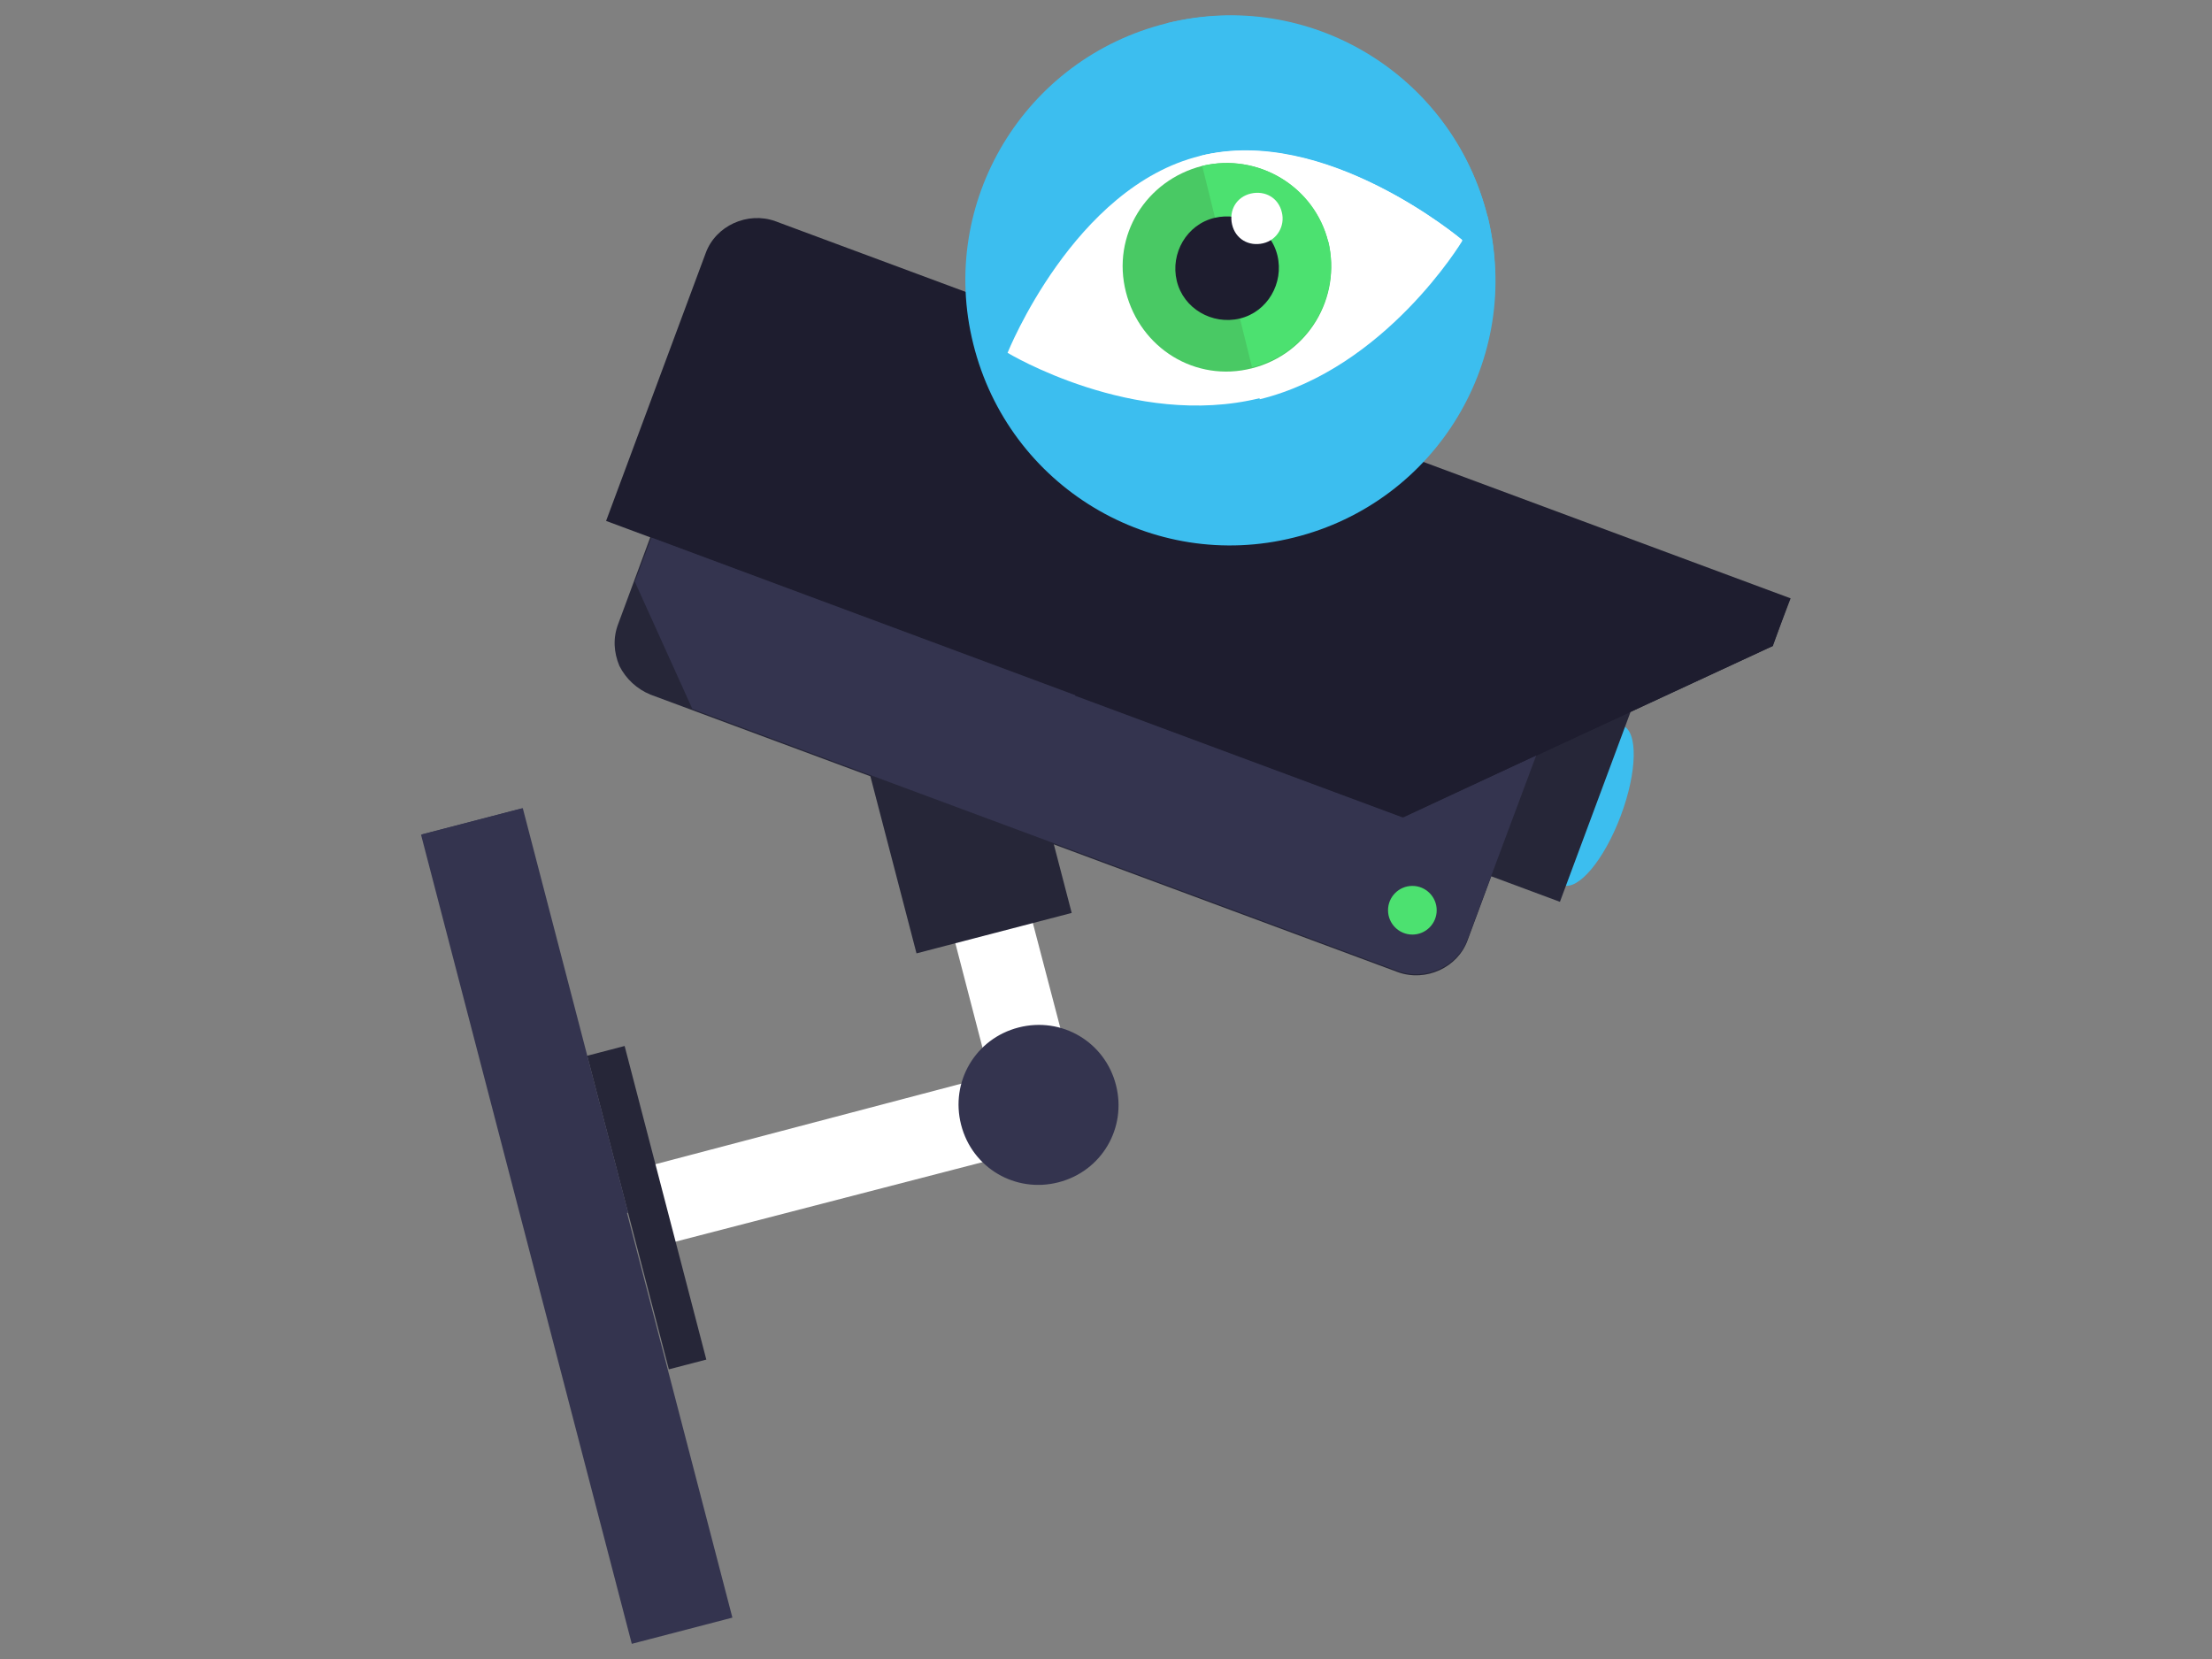 <?xml version="1.0" encoding="UTF-8"?>
<svg xmlns="http://www.w3.org/2000/svg" version="1.1" viewBox="0 0 200 150">
  <rect x="0" y="0" width="200" height="150" fill="#808080" stroke="none"/>
  <defs>
    <style>
      .cls-1 {
        fill: #34344f;
      }

      .cls-2 {
        fill: #3cbeef;
      }

      .cls-3 {
        fill: #49c964;
      }

      .cls-4 {
        fill: #fff;
      }

      .cls-5 {
        fill: #262638;
      }

      .cls-6 {
        fill: #1e1d2f;
      }

      .cls-7 {
        fill: #4ce170;
      }
    </style>
  </defs>
  <!-- Generator: Adobe Illustrator 28.7.0, SVG Export Plug-In . SVG Version: 1.2.0 Build 136)  -->
  <g>
    <g id="Calque_1">
      <g>
        <g>
          <ellipse class="cls-2" cx="144" cy="72.8" rx="7.7" ry="2.7" transform="translate(25.2 182) rotate(-69.4)"/>
          <g>
            <polygon class="cls-4" points="98.4 102.6 59.4 112.7 57.6 105.7 89.5 97.3 84.8 79.2 91.8 77.4 98.4 102.6"/>
            <rect class="cls-1" x="47.5" y="73" width="9.4" height="75.6" transform="translate(-26.3 16.8) rotate(-14.6)"/>
            <rect class="cls-5" x="56.7" y="94.5" width="3.5" height="29.3" transform="translate(-25.6 18.3) rotate(-14.6)"/>
            <path class="cls-1" d="M100.9,98.1c1,3.9-1.3,7.8-5.2,8.8-3.9,1-7.8-1.3-8.8-5.2-1-3.9,1.3-7.8,5.2-8.8s7.8,1.3,8.8,5.2Z"/>
            <rect class="cls-5" x="80" y="64" width="14.5" height="20.7" transform="translate(-15.9 24.4) rotate(-14.6)"/>
            <rect class="cls-1" x="42.8" y="73.6" width="9.4" height="37.8" transform="translate(-21.8 15) rotate(-14.6)"/>
            <g>
              <path class="cls-5" d="M143.1,56.9l-10.4,28.1c-.9,2.5-3.8,3.8-6.3,2.9l-67.6-25.1c-1.2-.5-2.2-1.4-2.8-2.6-.5-1.2-.6-2.5-.1-3.8l10.4-28.1,76.8,28.5Z"/>
              <rect class="cls-5" x="131.4" y="67.6" width="20" height="6.7" transform="translate(25.6 178.8) rotate(-69.6)"/>
              <path class="cls-6" d="M160.3,58.4l-33.4,15.5-72.1-26.8,9-24.2c.9-2.5,3.8-3.8,6.3-2.9l91.8,34.1-1.6,4.2Z"/>
              <path class="cls-1" d="M138.9,68.3l-6.2,16.6c-.9,2.5-3.8,3.8-6.3,2.9l-63.8-23.7-5.2-11.5,1.5-4,68,25.3,12-5.6Z"/>
              <polygon class="cls-6" points="97.2 62.9 126.8 73.9 160.3 58.4 161.8 54.2 107.9 34.1 97.2 62.9"/>
            </g>
          </g>
          <circle class="cls-7" cx="127.7" cy="82.3" r="2.2"/>
        </g>
        <g>
          <path class="cls-2" d="M134.5,19.6c3.2,12.8-4.6,25.8-17.5,29-12.8,3.2-25.8-4.6-29-17.5-3.2-12.8,4.6-25.8,17.5-29,12.8-3.2,25.8,4.6,29,17.5Z"/>
          <path class="cls-2" d="M134.5,19.6c-3.2-12.8-16.2-20.6-29-17.5l11.5,46.4c12.8-3.2,20.6-16.2,17.5-29Z"/>
          <path class="cls-4" d="M132.2,21.7s-6.9,11.5-18.3,14.3c-11.4,2.8-22.8-4.1-22.8-4.1,0,0,6-15,17.4-17.8s23.7,7.6,23.7,7.6Z"/>
          <path class="cls-4" d="M132.2,21.7s-12.4-10.5-23.7-7.6l5.4,22c11.4-2.8,18.3-14.3,18.3-14.3Z"/>
          <path class="cls-3" d="M120.1,21.9c1.2,5-1.8,10.1-6.9,11.4s-10.1-1.8-11.4-6.9,1.8-10.1,6.9-11.4c5-1.2,10.1,1.8,11.4,6.9Z"/>
          <path class="cls-7" d="M120.1,21.9c-1.2-5-6.3-8.1-11.4-6.9l4.5,18.2c5-1.2,8.1-6.3,6.9-11.4Z"/>
          <path class="cls-6" d="M115.5,23.1c.6,2.5-.9,5.1-3.4,5.7s-5.1-.9-5.7-3.4.9-5.1,3.4-5.7,5.1.9,5.7,3.4Z"/>
          <path class="cls-4" d="M115.9,19.2c.3,1.2-.4,2.5-1.7,2.8s-2.5-.4-2.8-1.7.4-2.5,1.7-2.8,2.5.4,2.8,1.7Z"/>
        </g>
      </g>
    </g>
  </g>
</svg>